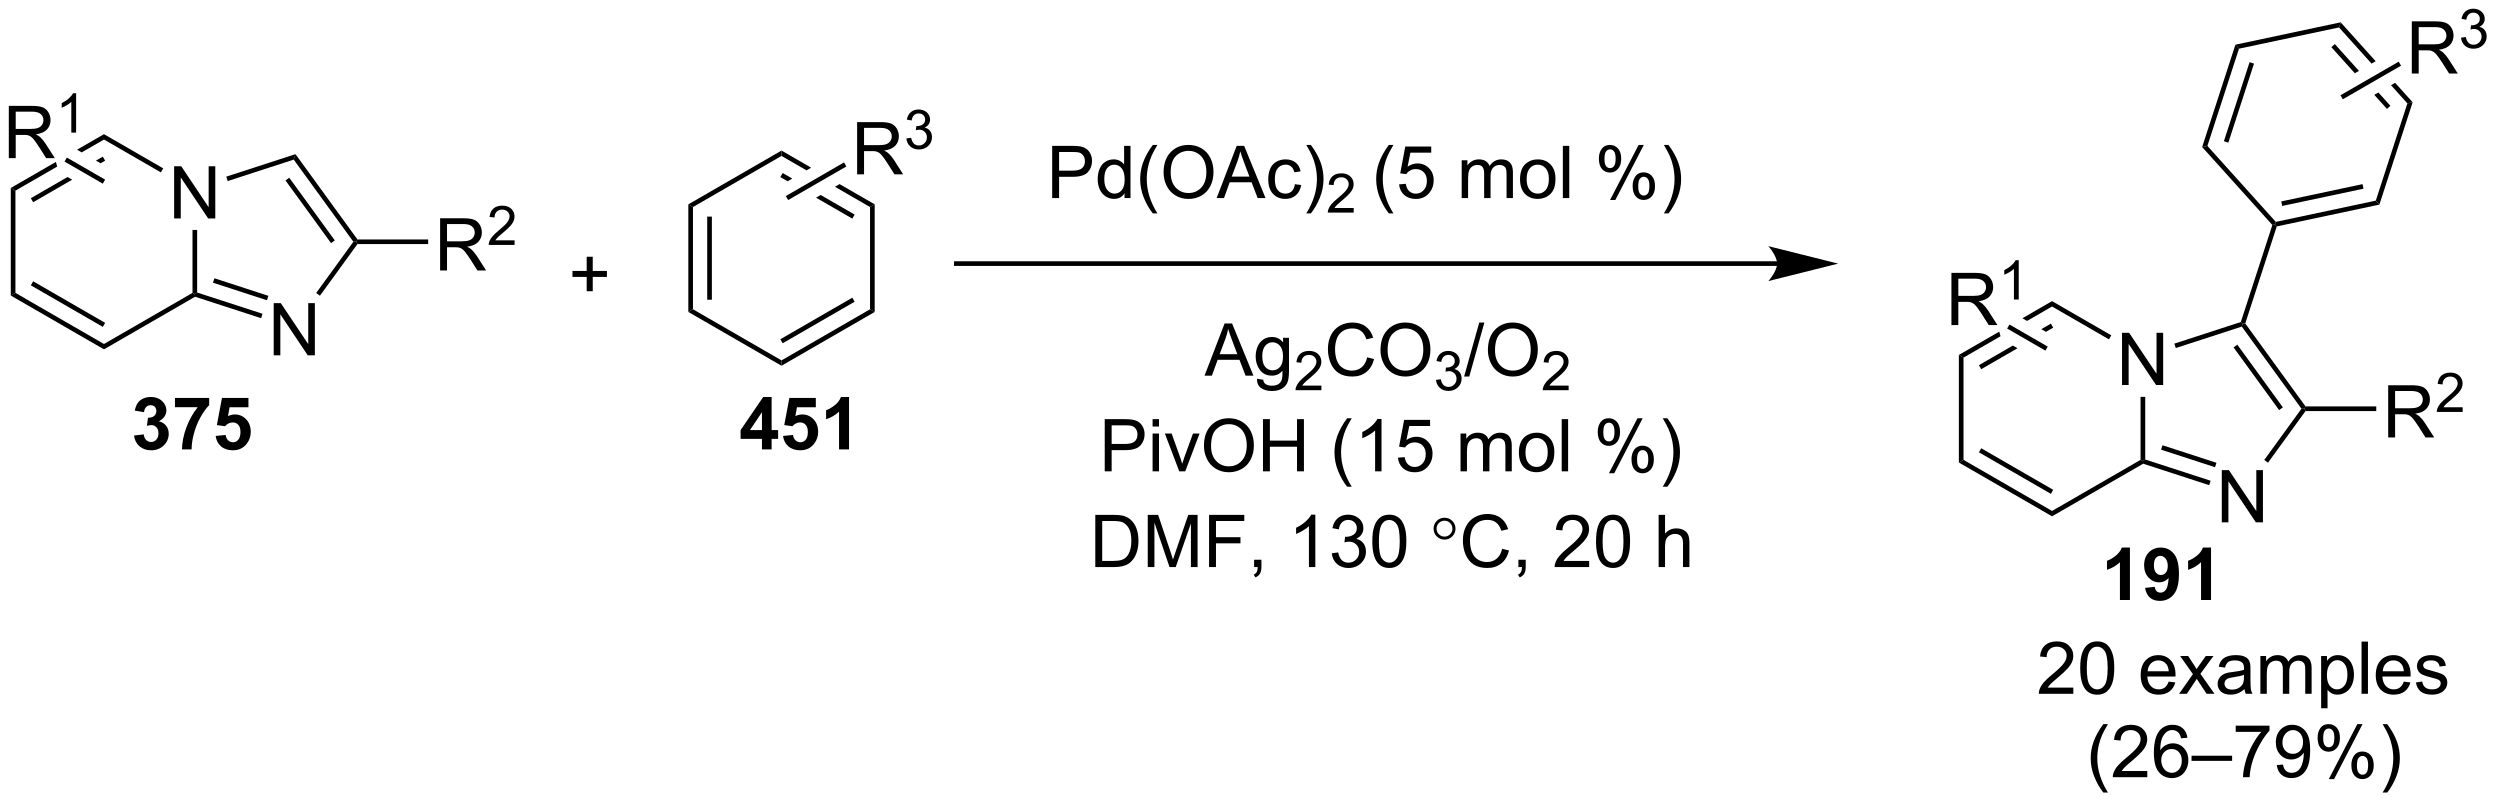 <?xml version="1.0" encoding="UTF-8"?>
<!DOCTYPE svg PUBLIC '-//W3C//DTD SVG 1.0//EN'
          'http://www.w3.org/TR/2001/REC-SVG-20010904/DTD/svg10.dtd'>
<svg stroke-dasharray="none" shape-rendering="auto" xmlns="http://www.w3.org/2000/svg" font-family="'Dialog'" text-rendering="auto" width="376" fill-opacity="1" color-interpolation="auto" color-rendering="auto" preserveAspectRatio="xMidYMid meet" font-size="12px" viewBox="0 0 376 121" fill="black" xmlns:xlink="http://www.w3.org/1999/xlink" stroke="black" image-rendering="auto" stroke-miterlimit="10" stroke-linecap="square" stroke-linejoin="miter" font-style="normal" stroke-width="1" height="121" stroke-dashoffset="0" font-weight="normal" stroke-opacity="1"
><!--Generated by the Batik Graphics2D SVG Generator--><defs id="genericDefs"
  /><g
  ><defs id="defs1"
    ><clipPath clipPathUnits="userSpaceOnUse" id="clipPath1"
      ><path d="M3.095 2.797 L284.691 2.797 L284.691 93.246 L3.095 93.246 L3.095 2.797 Z"
      /></clipPath
      ><clipPath clipPathUnits="userSpaceOnUse" id="clipPath2"
      ><path d="M16.095 51.707 L16.095 139.641 L289.861 139.641 L289.861 51.707 Z"
      /></clipPath
    ></defs
    ><g transform="scale(1.333,1.333) translate(-3.095,-2.797) matrix(1.029,0,0,1.029,-13.461,-50.389)"
    ><path d="M35.182 75.641 L35.182 69.915 L35.961 69.915 L38.968 74.41 L38.968 69.915 L39.695 69.915 L39.695 75.641 L38.916 75.641 L35.909 71.141 L35.909 75.641 L35.182 75.641 Z" stroke="none" clip-path="url(#clipPath2)"
    /></g
    ><g transform="matrix(1.371,0,0,1.371,-22.074,-70.914)"
    ><path d="M17.284 72.344 L17.794 72.639 L17.794 83.853 L17.284 84.147 Z" stroke="none" clip-path="url(#clipPath2)"
    /></g
    ><g transform="matrix(1.371,0,0,1.371,-22.074,-70.914)"
    ><path d="M17.284 84.147 L17.794 83.853 L27.506 89.46 L27.506 90.049 ZM19.483 83.025 L27.378 87.583 L27.634 87.141 L19.738 82.583 Z" stroke="none" clip-path="url(#clipPath2)"
    /></g
    ><g transform="matrix(1.371,0,0,1.371,-22.074,-70.914)"
    ><path d="M27.506 90.049 L27.506 89.46 L37.218 83.853 L37.473 84 L37.502 84.278 Z" stroke="none" clip-path="url(#clipPath2)"
    /></g
    ><g transform="matrix(1.371,0,0,1.371,-22.074,-70.914)"
    ><path d="M37.728 83.815 L37.473 84 L37.218 83.853 L37.218 76.945 L37.728 76.945 Z" stroke="none" clip-path="url(#clipPath2)"
    /></g
    ><g transform="matrix(1.371,0,0,1.371,-22.074,-70.914)"
    ><path d="M34.006 70.195 L33.751 70.637 L27.506 67.032 L27.506 66.442 Z" stroke="none" clip-path="url(#clipPath2)"
    /></g
    ><g transform="matrix(1.371,0,0,1.371,-22.074,-70.914)"
    ><path d="M27.506 66.442 L24.553 68.147 L24.553 68.147 L25.063 68.442 L27.506 67.032 L27.506 66.442 ZM27.378 68.908 L26.625 69.343 L26.625 69.343 L27.135 69.638 L27.135 69.638 L27.634 69.35 L27.378 68.908 ZM22.235 69.486 L17.284 72.344 L17.794 72.639 L22.372 69.996 L22.372 69.996 L22.235 69.486 ZM23.507 71.144 L19.483 73.466 L19.738 73.908 L24.017 71.438 L24.017 71.438 L23.507 71.144 Z" stroke="none" clip-path="url(#clipPath2)"
    /></g
    ><g transform="matrix(1.371,0,0,1.371,-22.074,-70.914)"
    ><path d="M46.127 90.706 L46.127 84.98 L46.906 84.98 L49.914 89.475 L49.914 84.98 L50.641 84.98 L50.641 90.706 L49.862 90.706 L46.854 86.206 L46.854 90.706 L46.127 90.706 Z" stroke="none" clip-path="url(#clipPath2)"
    /></g
    ><g transform="matrix(1.371,0,0,1.371,-22.074,-70.914)"
    ><path d="M37.502 84.278 L37.473 84 L37.728 83.815 L44.902 86.146 L44.745 86.631 ZM39.465 82.738 L45.385 84.661 L45.542 84.176 L39.623 82.252 Z" stroke="none" clip-path="url(#clipPath2)"
    /></g
    ><g transform="matrix(1.371,0,0,1.371,-22.074,-70.914)"
    ><path d="M51.197 84.166 L50.784 83.866 L54.867 78.246 L55.183 78.246 L55.313 78.501 Z" stroke="none" clip-path="url(#clipPath2)"
    /></g
    ><g transform="matrix(1.371,0,0,1.371,-22.074,-70.914)"
    ><path d="M55.313 77.991 L55.183 78.246 L54.867 78.246 L48.321 69.235 L48.516 68.635 ZM52.828 78.096 L47.833 71.22 L47.42 71.52 L52.416 78.396 Z" stroke="none" clip-path="url(#clipPath2)"
    /></g
    ><g transform="matrix(1.371,0,0,1.371,-22.074,-70.914)"
    ><path d="M48.516 68.635 L48.321 69.235 L41.081 71.587 L40.923 71.102 Z" stroke="none" clip-path="url(#clipPath2)"
    /></g
    ><g transform="matrix(1.371,0,0,1.371,-22.074,-70.914)"
    ><path d="M64.382 81.396 L64.382 75.669 L66.921 75.669 Q67.686 75.669 68.085 75.823 Q68.483 75.976 68.72 76.367 Q68.96 76.758 68.96 77.232 Q68.96 77.841 68.564 78.26 Q68.171 78.677 67.345 78.789 Q67.647 78.935 67.803 79.075 Q68.134 79.38 68.431 79.836 L69.428 81.396 L68.475 81.396 L67.718 80.203 Q67.384 79.687 67.168 79.414 Q66.954 79.141 66.785 79.031 Q66.616 78.922 66.439 78.88 Q66.311 78.851 66.017 78.851 L65.139 78.851 L65.139 81.396 L64.382 81.396 ZM65.139 78.195 L66.767 78.195 Q67.288 78.195 67.579 78.088 Q67.874 77.982 68.025 77.745 Q68.178 77.508 68.178 77.232 Q68.178 76.825 67.882 76.565 Q67.587 76.302 66.952 76.302 L65.139 76.302 L65.139 78.195 Z" stroke="none" clip-path="url(#clipPath2)"
    /></g
    ><g transform="matrix(1.371,0,0,1.371,-22.074,-70.914)"
    ><path d="M72.55 78.088 L72.55 78.596 L69.71 78.596 Q69.705 78.404 69.773 78.228 Q69.88 77.939 70.119 77.658 Q70.359 77.377 70.81 77.008 Q71.509 76.434 71.755 76.098 Q72.001 75.762 72.001 75.463 Q72.001 75.15 71.777 74.936 Q71.554 74.719 71.193 74.719 Q70.812 74.719 70.584 74.947 Q70.355 75.176 70.353 75.58 L69.81 75.525 Q69.867 74.918 70.23 74.602 Q70.593 74.283 71.205 74.283 Q71.824 74.283 72.183 74.627 Q72.544 74.969 72.544 75.475 Q72.544 75.732 72.439 75.982 Q72.334 76.231 72.087 76.506 Q71.843 76.781 71.275 77.262 Q70.8 77.66 70.665 77.803 Q70.531 77.945 70.443 78.088 L72.55 78.088 Z" stroke="none" clip-path="url(#clipPath2)"
    /></g
    ><g transform="matrix(1.371,0,0,1.371,-22.074,-70.914)"
    ><path d="M55.313 78.501 L55.183 78.246 L55.313 77.991 L63.072 77.991 L63.072 78.501 Z" stroke="none" clip-path="url(#clipPath2)"
    /></g
    ><g transform="matrix(1.371,0,0,1.371,-22.074,-70.914)"
    ><path d="M17.067 69.068 L17.067 63.341 L19.606 63.341 Q20.372 63.341 20.77 63.495 Q21.169 63.649 21.406 64.039 Q21.645 64.43 21.645 64.904 Q21.645 65.513 21.25 65.933 Q20.856 66.349 20.031 66.461 Q20.333 66.607 20.489 66.748 Q20.82 67.052 21.117 67.508 L22.114 69.068 L21.161 69.068 L20.403 67.875 Q20.07 67.36 19.854 67.086 Q19.64 66.813 19.471 66.703 Q19.302 66.594 19.125 66.552 Q18.997 66.524 18.703 66.524 L17.825 66.524 L17.825 69.068 L17.067 69.068 ZM17.825 65.867 L19.453 65.867 Q19.974 65.867 20.265 65.761 Q20.559 65.654 20.71 65.417 Q20.864 65.18 20.864 64.904 Q20.864 64.498 20.567 64.237 Q20.273 63.974 19.637 63.974 L17.825 63.974 L17.825 65.867 Z" stroke="none" clip-path="url(#clipPath2)"
    /></g
    ><g transform="matrix(1.371,0,0,1.371,-22.074,-70.914)"
    ><path d="M24.451 66.268 L23.923 66.268 L23.923 62.907 Q23.732 63.088 23.423 63.27 Q23.115 63.452 22.869 63.543 L22.869 63.033 Q23.31 62.825 23.64 62.53 Q23.972 62.233 24.111 61.955 L24.451 61.955 L24.451 66.268 Z" stroke="none" clip-path="url(#clipPath2)"
    /></g
    ><g transform="matrix(1.371,0,0,1.371,-22.074,-70.914)"
    ><path d="M27.634 71.431 L27.378 71.873 L23.179 69.449 L23.434 69.007 Z" stroke="none" clip-path="url(#clipPath2)"
    /></g
    ><g transform="matrix(1.371,0,0,1.371,-22.074,-70.914)"
    ><path d="M91.611 74.142 L92.121 74.437 L92.121 85.651 L91.611 85.946 ZM93.682 75.486 L93.682 84.602 L94.193 84.602 L94.193 75.486 Z" stroke="none" clip-path="url(#clipPath2)"
    /></g
    ><g transform="matrix(1.371,0,0,1.371,-22.074,-70.914)"
    ><path d="M91.611 85.946 L92.121 85.651 L101.833 91.258 L101.833 91.847 Z" stroke="none" clip-path="url(#clipPath2)"
    /></g
    ><g transform="matrix(1.371,0,0,1.371,-22.074,-70.914)"
    ><path d="M101.833 91.847 L101.833 91.258 L111.544 85.651 L112.055 85.946 ZM101.96 89.382 L109.856 84.823 L109.6 84.381 L101.705 88.94 Z" stroke="none" clip-path="url(#clipPath2)"
    /></g
    ><g transform="matrix(1.371,0,0,1.371,-22.074,-70.914)"
    ><path d="M112.055 85.946 L111.544 85.651 L111.544 74.437 L112.055 74.142 Z" stroke="none" clip-path="url(#clipPath2)"
    /></g
    ><g transform="matrix(1.371,0,0,1.371,-22.074,-70.914)"
    ><path d="M101.833 68.241 L101.833 68.83 L104.575 70.413 L104.575 70.413 L105.085 70.118 L101.833 68.241 ZM101.96 70.706 L101.705 71.148 L102.503 71.609 L102.503 71.609 L103.014 71.314 L101.96 70.706 ZM108.203 71.919 L107.693 72.213 L107.693 72.213 L111.544 74.437 L112.055 74.142 L108.203 71.919 ZM106.132 73.115 L105.621 73.409 L105.621 73.409 L109.6 75.707 L109.856 75.265 L106.132 73.115 Z" stroke="none" clip-path="url(#clipPath2)"
    /></g
    ><g transform="matrix(1.371,0,0,1.371,-22.074,-70.914)"
    ><path d="M101.833 68.241 L101.833 68.83 L92.121 74.437 L91.611 74.142 Z" stroke="none" clip-path="url(#clipPath2)"
    /></g
    ><g transform="matrix(1.371,0,0,1.371,-22.074,-70.914)"
    ><path d="M110.129 70.846 L110.129 65.12 L112.668 65.12 Q113.434 65.12 113.832 65.273 Q114.231 65.427 114.468 65.817 Q114.707 66.208 114.707 66.682 Q114.707 67.291 114.311 67.711 Q113.918 68.127 113.093 68.239 Q113.395 68.385 113.551 68.526 Q113.882 68.831 114.179 69.286 L115.176 70.846 L114.223 70.846 L113.465 69.653 Q113.132 69.138 112.916 68.864 Q112.702 68.591 112.533 68.481 Q112.364 68.372 112.186 68.331 Q112.059 68.302 111.764 68.302 L110.887 68.302 L110.887 70.846 L110.129 70.846 ZM110.887 67.646 L112.514 67.646 Q113.035 67.646 113.327 67.539 Q113.621 67.432 113.772 67.195 Q113.926 66.958 113.926 66.682 Q113.926 66.276 113.629 66.015 Q113.335 65.752 112.699 65.752 L110.887 65.752 L110.887 67.646 Z" stroke="none" clip-path="url(#clipPath2)"
    /></g
    ><g transform="matrix(1.371,0,0,1.371,-22.074,-70.914)"
    ><path d="M115.528 66.911 L116.056 66.841 Q116.147 67.29 116.364 67.487 Q116.583 67.685 116.897 67.685 Q117.269 67.685 117.524 67.427 Q117.782 67.169 117.782 66.788 Q117.782 66.425 117.544 66.191 Q117.308 65.954 116.94 65.954 Q116.792 65.954 116.569 66.013 L116.628 65.55 Q116.681 65.556 116.712 65.556 Q117.05 65.556 117.319 65.38 Q117.589 65.204 117.589 64.837 Q117.589 64.548 117.391 64.359 Q117.196 64.167 116.886 64.167 Q116.577 64.167 116.372 64.361 Q116.167 64.554 116.108 64.941 L115.581 64.847 Q115.679 64.316 116.02 64.025 Q116.364 63.734 116.874 63.734 Q117.225 63.734 117.52 63.884 Q117.817 64.034 117.974 64.296 Q118.13 64.556 118.13 64.849 Q118.13 65.128 117.979 65.357 Q117.831 65.585 117.538 65.72 Q117.919 65.808 118.13 66.085 Q118.341 66.361 118.341 66.777 Q118.341 67.339 117.931 67.732 Q117.52 68.122 116.894 68.122 Q116.329 68.122 115.954 67.786 Q115.581 67.448 115.528 66.911 Z" stroke="none" clip-path="url(#clipPath2)"
    /></g
    ><g transform="matrix(1.371,0,0,1.371,-22.074,-70.914)"
    ><path d="M102.56 73.671 L102.305 73.23 L108.692 69.541 L108.948 69.983 Z" stroke="none" clip-path="url(#clipPath2)"
    /></g
    ><g transform="matrix(1.371,0,0,1.371,-22.074,-70.914)"
    ><path d="M80.461 83.672 L80.461 82.102 L78.901 82.102 L78.901 81.446 L80.461 81.446 L80.461 79.889 L81.125 79.889 L81.125 81.446 L82.682 81.446 L82.682 82.102 L81.125 82.102 L81.125 83.672 L80.461 83.672 Z" stroke="none" clip-path="url(#clipPath2)"
    /></g
    ><g transform="matrix(1.371,0,0,1.371,-22.074,-70.914)"
    ><path d="M211.05 80.388 L121.014 80.388 L120.759 80.388 L120.759 80.898 L121.014 80.898 L211.05 80.898 L211.305 80.898 L211.305 80.388 L211.05 80.388 ZM217.749 80.643 L210.096 78.73 C210.096 78.73 211.05 79.806 211.05 80.643 C211.05 81.481 210.096 82.557 210.096 82.557 Z" stroke="none" clip-path="url(#clipPath2)"
    /></g
    ><g transform="matrix(1.371,0,0,1.371,-22.074,-70.914)"
    ><path d="M131.526 73.45 L131.526 67.724 L133.687 67.724 Q134.258 67.724 134.557 67.778 Q134.979 67.849 135.263 68.047 Q135.549 68.242 135.724 68.599 Q135.898 68.953 135.898 69.38 Q135.898 70.109 135.432 70.617 Q134.969 71.122 133.752 71.122 L132.284 71.122 L132.284 73.45 L131.526 73.45 ZM132.284 70.445 L133.765 70.445 Q134.5 70.445 134.807 70.172 Q135.117 69.898 135.117 69.403 Q135.117 69.044 134.935 68.789 Q134.752 68.531 134.456 68.45 Q134.265 68.398 133.75 68.398 L132.284 68.398 L132.284 70.445 ZM139.463 73.45 L139.463 72.927 Q139.07 73.544 138.304 73.544 Q137.807 73.544 137.39 73.271 Q136.976 72.997 136.747 72.508 Q136.518 72.016 136.518 71.38 Q136.518 70.758 136.724 70.252 Q136.932 69.747 137.346 69.479 Q137.76 69.208 138.273 69.208 Q138.648 69.208 138.94 69.367 Q139.234 69.523 139.416 69.778 L139.416 67.724 L140.117 67.724 L140.117 73.45 L139.463 73.45 ZM137.242 71.38 Q137.242 72.177 137.578 72.573 Q137.914 72.966 138.369 72.966 Q138.831 72.966 139.153 72.588 Q139.476 72.211 139.476 71.437 Q139.476 70.586 139.148 70.187 Q138.82 69.789 138.338 69.789 Q137.869 69.789 137.554 70.172 Q137.242 70.555 137.242 71.38 ZM142.566 75.135 Q141.983 74.401 141.579 73.416 Q141.178 72.43 141.178 71.375 Q141.178 70.445 141.48 69.594 Q141.832 68.607 142.566 67.625 L143.069 67.625 Q142.597 68.437 142.444 68.786 Q142.207 69.325 142.069 69.911 Q141.902 70.641 141.902 71.38 Q141.902 73.258 143.069 75.135 L142.566 75.135 ZM143.746 70.661 Q143.746 69.234 144.512 68.43 Q145.277 67.622 146.488 67.622 Q147.28 67.622 147.915 68.002 Q148.553 68.38 148.887 69.057 Q149.222 69.734 149.222 70.594 Q149.222 71.466 148.871 72.153 Q148.519 72.841 147.873 73.195 Q147.23 73.549 146.483 73.549 Q145.675 73.549 145.037 73.159 Q144.402 72.766 144.074 72.091 Q143.746 71.414 143.746 70.661 ZM144.527 70.672 Q144.527 71.708 145.082 72.305 Q145.639 72.898 146.48 72.898 Q147.334 72.898 147.887 72.297 Q148.441 71.695 148.441 70.591 Q148.441 69.891 148.204 69.37 Q147.967 68.849 147.512 68.562 Q147.058 68.273 146.491 68.273 Q145.686 68.273 145.105 68.828 Q144.527 69.38 144.527 70.672 ZM149.567 73.45 L151.768 67.724 L152.586 67.724 L154.929 73.45 L154.065 73.45 L153.398 71.716 L151.002 71.716 L150.375 73.45 L149.567 73.45 ZM151.221 71.099 L153.164 71.099 L152.565 69.513 Q152.291 68.789 152.159 68.325 Q152.049 68.875 151.851 69.419 L151.221 71.099 ZM158.151 71.93 L158.844 72.021 Q158.729 72.734 158.263 73.141 Q157.797 73.544 157.117 73.544 Q156.265 73.544 155.747 72.987 Q155.229 72.43 155.229 71.391 Q155.229 70.719 155.45 70.216 Q155.674 69.711 156.13 69.461 Q156.586 69.208 157.119 69.208 Q157.797 69.208 158.226 69.549 Q158.656 69.891 158.776 70.521 L158.094 70.625 Q157.994 70.208 157.747 69.997 Q157.5 69.786 157.148 69.786 Q156.617 69.786 156.284 70.166 Q155.953 70.547 155.953 71.372 Q155.953 72.208 156.273 72.588 Q156.594 72.966 157.109 72.966 Q157.523 72.966 157.799 72.713 Q158.078 72.458 158.151 71.93 ZM159.906 75.135 L159.401 75.135 Q160.57 73.258 160.57 71.38 Q160.57 70.646 160.401 69.922 Q160.268 69.336 160.031 68.797 Q159.877 68.445 159.401 67.625 L159.906 67.625 Q160.64 68.607 160.992 69.594 Q161.291 70.445 161.291 71.375 Q161.291 72.43 160.888 73.416 Q160.484 74.401 159.906 75.135 Z" stroke="none" clip-path="url(#clipPath2)"
    /></g
    ><g transform="matrix(1.371,0,0,1.371,-22.074,-70.914)"
    ><path d="M164.602 74.543 L164.602 75.05 L161.762 75.05 Q161.756 74.859 161.825 74.683 Q161.932 74.394 162.17 74.113 Q162.411 73.832 162.862 73.463 Q163.561 72.888 163.807 72.552 Q164.053 72.216 164.053 71.918 Q164.053 71.605 163.828 71.39 Q163.606 71.173 163.244 71.173 Q162.864 71.173 162.635 71.402 Q162.407 71.63 162.405 72.035 L161.862 71.98 Q161.918 71.373 162.282 71.056 Q162.645 70.738 163.256 70.738 Q163.875 70.738 164.235 71.082 Q164.596 71.423 164.596 71.929 Q164.596 72.187 164.491 72.437 Q164.385 72.685 164.139 72.961 Q163.895 73.236 163.327 73.716 Q162.852 74.115 162.717 74.257 Q162.582 74.4 162.494 74.543 L164.602 74.543 Z" stroke="none" clip-path="url(#clipPath2)"
    /></g
    ><g transform="matrix(1.371,0,0,1.371,-22.074,-70.914)"
    ><path d="M168.457 75.135 Q167.873 74.401 167.47 73.416 Q167.069 72.43 167.069 71.375 Q167.069 70.445 167.371 69.594 Q167.722 68.607 168.457 67.625 L168.959 67.625 Q168.488 68.437 168.334 68.786 Q168.097 69.325 167.959 69.911 Q167.793 70.641 167.793 71.38 Q167.793 73.258 168.959 75.135 L168.457 75.135 ZM169.582 71.95 L170.319 71.888 Q170.402 72.427 170.699 72.698 Q170.998 72.969 171.42 72.969 Q171.928 72.969 172.28 72.586 Q172.631 72.203 172.631 71.57 Q172.631 70.969 172.293 70.622 Q171.957 70.273 171.41 70.273 Q171.069 70.273 170.795 70.43 Q170.522 70.583 170.366 70.828 L169.707 70.742 L170.261 67.802 L173.108 67.802 L173.108 68.474 L170.824 68.474 L170.514 70.013 Q171.03 69.653 171.597 69.653 Q172.347 69.653 172.863 70.174 Q173.379 70.693 173.379 71.508 Q173.379 72.286 172.925 72.851 Q172.373 73.549 171.42 73.549 Q170.639 73.549 170.144 73.112 Q169.652 72.672 169.582 71.95 ZM176.449 73.45 L176.449 69.302 L177.077 69.302 L177.077 69.883 Q177.272 69.578 177.595 69.393 Q177.92 69.208 178.334 69.208 Q178.795 69.208 179.089 69.401 Q179.386 69.591 179.506 69.935 Q179.998 69.208 180.787 69.208 Q181.405 69.208 181.735 69.549 Q182.069 69.891 182.069 70.601 L182.069 73.45 L181.371 73.45 L181.371 70.836 Q181.371 70.414 181.3 70.229 Q181.233 70.044 181.053 69.932 Q180.873 69.818 180.631 69.818 Q180.194 69.818 179.905 70.109 Q179.616 70.398 179.616 71.039 L179.616 73.45 L178.912 73.45 L178.912 70.755 Q178.912 70.286 178.741 70.052 Q178.569 69.818 178.178 69.818 Q177.881 69.818 177.629 69.974 Q177.379 70.13 177.264 70.432 Q177.152 70.732 177.152 71.297 L177.152 73.45 L176.449 73.45 ZM182.85 71.375 Q182.85 70.224 183.491 69.669 Q184.027 69.208 184.795 69.208 Q185.652 69.208 186.194 69.768 Q186.738 70.328 186.738 71.318 Q186.738 72.117 186.496 72.578 Q186.256 73.036 185.798 73.291 Q185.339 73.544 184.795 73.544 Q183.925 73.544 183.386 72.987 Q182.85 72.427 182.85 71.375 ZM183.574 71.375 Q183.574 72.172 183.92 72.57 Q184.269 72.966 184.795 72.966 Q185.319 72.966 185.665 72.568 Q186.014 72.169 186.014 71.351 Q186.014 70.583 185.665 70.187 Q185.316 69.789 184.795 69.789 Q184.269 69.789 183.92 70.185 Q183.574 70.578 183.574 71.375 ZM187.547 73.45 L187.547 67.724 L188.25 67.724 L188.25 73.45 L187.547 73.45 ZM191.5 69.099 Q191.5 68.484 191.807 68.055 Q192.117 67.625 192.703 67.625 Q193.242 67.625 193.593 68.01 Q193.948 68.396 193.948 69.141 Q193.948 69.867 193.591 70.26 Q193.234 70.653 192.711 70.653 Q192.19 70.653 191.843 70.268 Q191.5 69.88 191.5 69.099 ZM192.721 68.109 Q192.461 68.109 192.286 68.336 Q192.112 68.562 192.112 69.169 Q192.112 69.719 192.286 69.945 Q192.463 70.169 192.721 70.169 Q192.987 70.169 193.161 69.943 Q193.336 69.716 193.336 69.115 Q193.336 68.56 193.159 68.336 Q192.984 68.109 192.721 68.109 ZM192.726 73.661 L195.859 67.625 L196.429 67.625 L193.307 73.661 L192.726 73.661 ZM195.203 72.107 Q195.203 71.49 195.51 71.062 Q195.82 70.633 196.409 70.633 Q196.948 70.633 197.302 71.018 Q197.656 71.403 197.656 72.148 Q197.656 72.875 197.297 73.268 Q196.94 73.661 196.414 73.661 Q195.893 73.661 195.547 73.273 Q195.203 72.883 195.203 72.107 ZM196.429 71.117 Q196.164 71.117 195.989 71.344 Q195.815 71.57 195.815 72.177 Q195.815 72.724 195.989 72.95 Q196.166 73.177 196.424 73.177 Q196.695 73.177 196.867 72.95 Q197.041 72.724 197.041 72.122 Q197.041 71.568 196.864 71.344 Q196.69 71.117 196.429 71.117 ZM199.136 75.135 L198.631 75.135 Q199.8 73.258 199.8 71.38 Q199.8 70.646 199.631 69.922 Q199.498 69.336 199.261 68.797 Q199.108 68.445 198.631 67.625 L199.136 67.625 Q199.871 68.607 200.222 69.594 Q200.522 70.445 200.522 71.375 Q200.522 72.43 200.118 73.416 Q199.714 74.401 199.136 75.135 Z" stroke="none" clip-path="url(#clipPath2)"
    /></g
    ><g transform="matrix(1.371,0,0,1.371,-22.074,-70.914)"
    ><path d="M148.242 92.933 L150.442 87.206 L151.26 87.206 L153.604 92.933 L152.739 92.933 L152.072 91.198 L149.677 91.198 L149.049 92.933 L148.242 92.933 ZM149.895 90.581 L151.838 90.581 L151.239 88.995 Q150.966 88.271 150.833 87.808 Q150.724 88.357 150.526 88.901 L149.895 90.581 ZM153.989 93.276 L154.674 93.378 Q154.716 93.696 154.911 93.839 Q155.174 94.034 155.627 94.034 Q156.114 94.034 156.38 93.839 Q156.645 93.644 156.739 93.292 Q156.794 93.079 156.791 92.388 Q156.33 92.933 155.643 92.933 Q154.786 92.933 154.317 92.316 Q153.849 91.698 153.849 90.834 Q153.849 90.24 154.062 89.74 Q154.278 89.237 154.687 88.964 Q155.096 88.691 155.645 88.691 Q156.38 88.691 156.856 89.284 L156.856 88.784 L157.505 88.784 L157.505 92.37 Q157.505 93.339 157.307 93.743 Q157.112 94.149 156.682 94.383 Q156.255 94.618 155.63 94.618 Q154.888 94.618 154.429 94.282 Q153.974 93.948 153.989 93.276 ZM154.572 90.784 Q154.572 91.599 154.895 91.974 Q155.221 92.349 155.708 92.349 Q156.192 92.349 156.52 91.977 Q156.849 91.605 156.849 90.808 Q156.849 90.045 156.51 89.659 Q156.174 89.271 155.697 89.271 Q155.229 89.271 154.901 89.654 Q154.572 90.034 154.572 90.784 Z" stroke="none" clip-path="url(#clipPath2)"
    /></g
    ><g transform="matrix(1.371,0,0,1.371,-22.074,-70.914)"
    ><path d="M161.061 94.025 L161.061 94.533 L158.221 94.533 Q158.216 94.341 158.284 94.165 Q158.392 93.876 158.63 93.595 Q158.87 93.314 159.321 92.945 Q160.02 92.371 160.267 92.035 Q160.513 91.699 160.513 91.4 Q160.513 91.087 160.288 90.873 Q160.065 90.656 159.704 90.656 Q159.323 90.656 159.095 90.884 Q158.866 91.113 158.864 91.517 L158.321 91.462 Q158.378 90.855 158.741 90.539 Q159.104 90.22 159.716 90.22 Q160.335 90.22 160.694 90.564 Q161.055 90.906 161.055 91.412 Q161.055 91.669 160.95 91.919 Q160.845 92.168 160.599 92.443 Q160.354 92.718 159.786 93.199 Q159.311 93.597 159.177 93.74 Q159.042 93.882 158.954 94.025 L161.061 94.025 Z" stroke="none" clip-path="url(#clipPath2)"
    /></g
    ><g transform="matrix(1.371,0,0,1.371,-22.074,-70.914)"
    ><path d="M166.08 90.925 L166.838 91.115 Q166.601 92.05 165.981 92.542 Q165.361 93.032 164.468 93.032 Q163.541 93.032 162.96 92.654 Q162.382 92.276 162.077 91.563 Q161.775 90.847 161.775 90.026 Q161.775 89.131 162.117 88.467 Q162.46 87.8 163.09 87.454 Q163.721 87.107 164.478 87.107 Q165.338 87.107 165.924 87.545 Q166.51 87.982 166.742 88.776 L165.994 88.951 Q165.796 88.326 165.416 88.042 Q165.038 87.756 164.463 87.756 Q163.804 87.756 163.359 88.073 Q162.916 88.388 162.736 88.922 Q162.557 89.456 162.557 90.021 Q162.557 90.753 162.77 91.297 Q162.984 91.842 163.432 92.112 Q163.882 92.381 164.405 92.381 Q165.041 92.381 165.481 92.013 Q165.924 91.646 166.08 90.925 ZM167.542 90.144 Q167.542 88.717 168.308 87.912 Q169.073 87.105 170.285 87.105 Q171.076 87.105 171.712 87.485 Q172.35 87.862 172.683 88.54 Q173.019 89.217 173.019 90.076 Q173.019 90.948 172.667 91.636 Q172.316 92.323 171.67 92.677 Q171.027 93.032 170.279 93.032 Q169.472 93.032 168.834 92.641 Q168.198 92.248 167.87 91.573 Q167.542 90.896 167.542 90.144 ZM168.323 90.154 Q168.323 91.191 168.878 91.787 Q169.435 92.381 170.277 92.381 Q171.131 92.381 171.683 91.779 Q172.238 91.177 172.238 90.073 Q172.238 89.373 172.001 88.852 Q171.764 88.331 171.308 88.045 Q170.855 87.756 170.287 87.756 Q169.482 87.756 168.902 88.31 Q168.323 88.862 168.323 90.154 Z" stroke="none" clip-path="url(#clipPath2)"
    /></g
    ><g transform="matrix(1.371,0,0,1.371,-22.074,-70.914)"
    ><path d="M173.629 93.398 L174.156 93.328 Q174.248 93.777 174.465 93.974 Q174.684 94.171 174.998 94.171 Q175.369 94.171 175.625 93.914 Q175.883 93.656 175.883 93.275 Q175.883 92.912 175.644 92.677 Q175.408 92.441 175.041 92.441 Q174.893 92.441 174.67 92.499 L174.728 92.037 Q174.781 92.043 174.812 92.043 Q175.15 92.043 175.42 91.867 Q175.689 91.691 175.689 91.324 Q175.689 91.035 175.492 90.845 Q175.297 90.654 174.986 90.654 Q174.678 90.654 174.473 90.847 Q174.268 91.04 174.209 91.427 L173.682 91.334 Q173.779 90.802 174.121 90.511 Q174.465 90.22 174.975 90.22 Q175.326 90.22 175.621 90.371 Q175.918 90.521 176.074 90.783 Q176.23 91.043 176.23 91.335 Q176.23 91.615 176.08 91.843 Q175.932 92.072 175.639 92.207 Q176.019 92.294 176.23 92.572 Q176.441 92.847 176.441 93.263 Q176.441 93.826 176.031 94.218 Q175.621 94.609 174.994 94.609 Q174.43 94.609 174.055 94.273 Q173.682 93.935 173.629 93.398 Z" stroke="none" clip-path="url(#clipPath2)"
    /></g
    ><g transform="matrix(1.371,0,0,1.371,-22.074,-70.914)"
    ><path d="M176.714 93.032 L178.375 87.107 L178.938 87.107 L177.281 93.032 L176.714 93.032 ZM179.325 90.144 Q179.325 88.717 180.09 87.912 Q180.856 87.105 182.067 87.105 Q182.858 87.105 183.494 87.485 Q184.132 87.862 184.465 88.54 Q184.801 89.217 184.801 90.076 Q184.801 90.948 184.45 91.636 Q184.098 92.323 183.452 92.677 Q182.809 93.032 182.061 93.032 Q181.254 93.032 180.616 92.641 Q179.981 92.248 179.653 91.573 Q179.325 90.896 179.325 90.144 ZM180.106 90.154 Q180.106 91.191 180.66 91.787 Q181.218 92.381 182.059 92.381 Q182.913 92.381 183.465 91.779 Q184.02 91.177 184.02 90.073 Q184.02 89.373 183.783 88.852 Q183.546 88.331 183.09 88.045 Q182.637 87.756 182.069 87.756 Q181.265 87.756 180.684 88.31 Q180.106 88.862 180.106 90.154 Z" stroke="none" clip-path="url(#clipPath2)"
    /></g
    ><g transform="matrix(1.371,0,0,1.371,-22.074,-70.914)"
    ><path d="M188.181 94.025 L188.181 94.533 L185.341 94.533 Q185.335 94.341 185.403 94.165 Q185.511 93.876 185.749 93.595 Q185.989 93.314 186.44 92.945 Q187.14 92.371 187.386 92.035 Q187.632 91.699 187.632 91.4 Q187.632 91.087 187.407 90.873 Q187.185 90.656 186.823 90.656 Q186.442 90.656 186.214 90.884 Q185.985 91.113 185.983 91.517 L185.44 91.462 Q185.497 90.855 185.86 90.539 Q186.224 90.22 186.835 90.22 Q187.454 90.22 187.813 90.564 Q188.175 90.906 188.175 91.412 Q188.175 91.669 188.069 91.919 Q187.964 92.168 187.718 92.443 Q187.474 92.718 186.905 93.199 Q186.431 93.597 186.296 93.74 Q186.161 93.882 186.073 94.025 L188.181 94.025 Z" stroke="none" clip-path="url(#clipPath2)"
    /></g
    ><g transform="matrix(1.371,0,0,1.371,-22.074,-70.914)"
    ><path d="M137.291 103.433 L137.291 97.706 L139.452 97.706 Q140.023 97.706 140.322 97.761 Q140.744 97.831 141.028 98.029 Q141.314 98.224 141.489 98.581 Q141.663 98.935 141.663 99.362 Q141.663 100.092 141.197 100.599 Q140.734 101.105 139.518 101.105 L138.049 101.105 L138.049 103.433 L137.291 103.433 ZM138.049 100.427 L139.53 100.427 Q140.265 100.427 140.572 100.154 Q140.882 99.881 140.882 99.386 Q140.882 99.026 140.7 98.771 Q140.518 98.513 140.221 98.433 Q140.03 98.381 139.515 98.381 L138.049 98.381 L138.049 100.427 ZM142.541 98.513 L142.541 97.706 L143.244 97.706 L143.244 98.513 L142.541 98.513 ZM142.541 103.433 L142.541 99.284 L143.244 99.284 L143.244 103.433 L142.541 103.433 ZM145.467 103.433 L143.888 99.284 L144.631 99.284 L145.521 101.769 Q145.667 102.17 145.787 102.605 Q145.881 102.276 146.05 101.816 L146.972 99.284 L147.693 99.284 L146.123 103.433 L145.467 103.433 ZM148.175 100.644 Q148.175 99.217 148.941 98.412 Q149.706 97.605 150.917 97.605 Q151.709 97.605 152.344 97.985 Q152.982 98.362 153.316 99.04 Q153.652 99.717 153.652 100.576 Q153.652 101.448 153.3 102.136 Q152.948 102.823 152.303 103.177 Q151.659 103.532 150.912 103.532 Q150.105 103.532 149.467 103.141 Q148.831 102.748 148.503 102.073 Q148.175 101.396 148.175 100.644 ZM148.956 100.654 Q148.956 101.691 149.511 102.287 Q150.068 102.881 150.909 102.881 Q151.763 102.881 152.316 102.279 Q152.87 101.677 152.87 100.573 Q152.87 99.873 152.633 99.352 Q152.396 98.831 151.941 98.545 Q151.488 98.256 150.92 98.256 Q150.115 98.256 149.534 98.81 Q148.956 99.362 148.956 100.654 ZM154.65 103.433 L154.65 97.706 L155.408 97.706 L155.408 100.058 L158.385 100.058 L158.385 97.706 L159.143 97.706 L159.143 103.433 L158.385 103.433 L158.385 100.732 L155.408 100.732 L155.408 103.433 L154.65 103.433 ZM163.882 105.118 Q163.299 104.383 162.895 103.399 Q162.494 102.412 162.494 101.357 Q162.494 100.427 162.796 99.576 Q163.148 98.589 163.882 97.607 L164.385 97.607 Q163.913 98.42 163.76 98.769 Q163.523 99.308 163.385 99.894 Q163.218 100.623 163.218 101.362 Q163.218 103.24 164.385 105.118 L163.882 105.118 ZM167.655 103.433 L166.952 103.433 L166.952 98.951 Q166.697 99.193 166.286 99.435 Q165.874 99.677 165.546 99.8 L165.546 99.12 Q166.135 98.842 166.575 98.448 Q167.018 98.052 167.202 97.683 L167.655 97.683 L167.655 103.433 ZM169.456 101.933 L170.193 101.87 Q170.277 102.409 170.573 102.68 Q170.873 102.951 171.295 102.951 Q171.803 102.951 172.154 102.568 Q172.506 102.185 172.506 101.552 Q172.506 100.951 172.167 100.605 Q171.831 100.256 171.284 100.256 Q170.943 100.256 170.67 100.412 Q170.396 100.566 170.24 100.81 L169.581 100.724 L170.136 97.784 L172.982 97.784 L172.982 98.456 L170.698 98.456 L170.388 99.995 Q170.904 99.636 171.472 99.636 Q172.222 99.636 172.738 100.157 Q173.253 100.675 173.253 101.49 Q173.253 102.269 172.8 102.834 Q172.248 103.532 171.295 103.532 Q170.513 103.532 170.019 103.094 Q169.527 102.654 169.456 101.933 ZM176.323 103.433 L176.323 99.284 L176.951 99.284 L176.951 99.865 Q177.146 99.56 177.469 99.375 Q177.795 99.191 178.209 99.191 Q178.67 99.191 178.964 99.383 Q179.261 99.573 179.381 99.917 Q179.873 99.191 180.662 99.191 Q181.279 99.191 181.61 99.532 Q181.943 99.873 181.943 100.584 L181.943 103.433 L181.245 103.433 L181.245 100.818 Q181.245 100.396 181.175 100.211 Q181.107 100.026 180.928 99.915 Q180.748 99.8 180.506 99.8 Q180.068 99.8 179.779 100.092 Q179.49 100.381 179.49 101.021 L179.49 103.433 L178.787 103.433 L178.787 100.737 Q178.787 100.269 178.615 100.034 Q178.443 99.8 178.053 99.8 Q177.756 99.8 177.503 99.956 Q177.253 100.112 177.138 100.415 Q177.027 100.714 177.027 101.279 L177.027 103.433 L176.323 103.433 ZM182.725 101.357 Q182.725 100.206 183.365 99.651 Q183.902 99.191 184.67 99.191 Q185.527 99.191 186.068 99.75 Q186.613 100.31 186.613 101.3 Q186.613 102.099 186.37 102.56 Q186.131 103.019 185.672 103.274 Q185.214 103.526 184.67 103.526 Q183.8 103.526 183.261 102.969 Q182.725 102.409 182.725 101.357 ZM183.448 101.357 Q183.448 102.154 183.795 102.552 Q184.144 102.948 184.67 102.948 Q185.193 102.948 185.54 102.55 Q185.888 102.151 185.888 101.334 Q185.888 100.566 185.54 100.17 Q185.191 99.771 184.67 99.771 Q184.144 99.771 183.795 100.167 Q183.448 100.56 183.448 101.357 ZM187.421 103.433 L187.421 97.706 L188.124 97.706 L188.124 103.433 L187.421 103.433 ZM191.374 99.081 Q191.374 98.467 191.681 98.037 Q191.991 97.607 192.577 97.607 Q193.116 97.607 193.468 97.993 Q193.822 98.378 193.822 99.123 Q193.822 99.849 193.465 100.243 Q193.109 100.636 192.585 100.636 Q192.064 100.636 191.718 100.25 Q191.374 99.862 191.374 99.081 ZM192.596 98.092 Q192.335 98.092 192.161 98.318 Q191.986 98.545 191.986 99.151 Q191.986 99.701 192.161 99.927 Q192.338 100.151 192.596 100.151 Q192.861 100.151 193.036 99.925 Q193.21 99.698 193.21 99.097 Q193.21 98.542 193.033 98.318 Q192.859 98.092 192.596 98.092 ZM192.601 103.644 L195.734 97.607 L196.304 97.607 L193.181 103.644 L192.601 103.644 ZM195.077 102.089 Q195.077 101.472 195.385 101.045 Q195.695 100.615 196.283 100.615 Q196.822 100.615 197.176 101 Q197.53 101.386 197.53 102.131 Q197.53 102.857 197.171 103.25 Q196.814 103.644 196.288 103.644 Q195.768 103.644 195.421 103.256 Q195.077 102.865 195.077 102.089 ZM196.304 101.099 Q196.038 101.099 195.864 101.326 Q195.689 101.552 195.689 102.159 Q195.689 102.706 195.864 102.933 Q196.041 103.159 196.299 103.159 Q196.57 103.159 196.741 102.933 Q196.916 102.706 196.916 102.105 Q196.916 101.55 196.739 101.326 Q196.564 101.099 196.304 101.099 ZM199.011 105.118 L198.506 105.118 Q199.675 103.24 199.675 101.362 Q199.675 100.628 199.506 99.904 Q199.373 99.318 199.136 98.779 Q198.982 98.427 198.506 97.607 L199.011 97.607 Q199.745 98.589 200.097 99.576 Q200.396 100.427 200.396 101.357 Q200.396 102.412 199.993 103.399 Q199.589 104.383 199.011 105.118 Z" stroke="none" clip-path="url(#clipPath2)"
    /></g
    ><g transform="matrix(1.371,0,0,1.371,-22.074,-70.914)"
    ><path d="M136.256 113.933 L136.256 108.206 L138.23 108.206 Q138.896 108.206 139.248 108.287 Q139.74 108.401 140.089 108.698 Q140.542 109.081 140.766 109.677 Q140.99 110.271 140.99 111.037 Q140.99 111.691 140.837 112.196 Q140.685 112.698 140.446 113.029 Q140.209 113.357 139.925 113.547 Q139.644 113.737 139.243 113.836 Q138.842 113.933 138.323 113.933 L136.256 113.933 ZM137.014 113.256 L138.238 113.256 Q138.803 113.256 139.126 113.151 Q139.448 113.045 139.639 112.855 Q139.909 112.584 140.058 112.131 Q140.209 111.675 140.209 111.026 Q140.209 110.128 139.915 109.646 Q139.62 109.162 139.198 108.998 Q138.894 108.881 138.217 108.881 L137.014 108.881 L137.014 113.256 ZM142.01 113.933 L142.01 108.206 L143.15 108.206 L144.507 112.261 Q144.695 112.826 144.78 113.107 Q144.877 112.795 145.085 112.191 L146.455 108.206 L147.476 108.206 L147.476 113.933 L146.744 113.933 L146.744 109.138 L145.08 113.933 L144.398 113.933 L142.742 109.058 L142.742 113.933 L142.01 113.933 ZM148.736 113.933 L148.736 108.206 L152.601 108.206 L152.601 108.881 L149.494 108.881 L149.494 110.654 L152.182 110.654 L152.182 111.331 L149.494 111.331 L149.494 113.933 L148.736 113.933 ZM153.678 113.933 L153.678 113.131 L154.48 113.131 L154.48 113.933 Q154.48 114.375 154.323 114.646 Q154.167 114.917 153.826 115.066 L153.631 114.766 Q153.855 114.667 153.959 114.477 Q154.066 114.29 154.076 113.933 L153.678 113.933 ZM160.394 113.933 L159.691 113.933 L159.691 109.451 Q159.435 109.693 159.024 109.935 Q158.613 110.177 158.284 110.3 L158.284 109.62 Q158.873 109.342 159.313 108.948 Q159.756 108.552 159.941 108.183 L160.394 108.183 L160.394 113.933 ZM162.197 112.42 L162.9 112.326 Q163.023 112.925 163.312 113.188 Q163.603 113.451 164.023 113.451 Q164.518 113.451 164.859 113.107 Q165.202 112.763 165.202 112.256 Q165.202 111.771 164.885 111.459 Q164.57 111.144 164.08 111.144 Q163.882 111.144 163.585 111.222 L163.663 110.605 Q163.734 110.612 163.775 110.612 Q164.226 110.612 164.585 110.378 Q164.945 110.144 164.945 109.654 Q164.945 109.269 164.682 109.016 Q164.421 108.761 164.007 108.761 Q163.596 108.761 163.322 109.019 Q163.049 109.276 162.971 109.792 L162.268 109.667 Q162.398 108.959 162.853 108.571 Q163.312 108.183 163.992 108.183 Q164.46 108.183 164.853 108.383 Q165.249 108.584 165.458 108.933 Q165.666 109.279 165.666 109.67 Q165.666 110.042 165.465 110.347 Q165.268 110.651 164.877 110.831 Q165.385 110.948 165.666 111.318 Q165.947 111.685 165.947 112.24 Q165.947 112.99 165.4 113.513 Q164.853 114.034 164.018 114.034 Q163.265 114.034 162.765 113.586 Q162.268 113.136 162.197 112.42 ZM166.644 111.107 Q166.644 110.092 166.852 109.474 Q167.06 108.855 167.472 108.519 Q167.886 108.183 168.511 108.183 Q168.972 108.183 169.318 108.368 Q169.667 108.552 169.894 108.904 Q170.12 109.253 170.248 109.756 Q170.378 110.256 170.378 111.107 Q170.378 112.115 170.17 112.735 Q169.964 113.355 169.55 113.693 Q169.139 114.032 168.511 114.032 Q167.683 114.032 167.209 113.435 Q166.644 112.722 166.644 111.107 ZM167.365 111.107 Q167.365 112.519 167.696 112.985 Q168.027 113.451 168.511 113.451 Q168.995 113.451 169.323 112.982 Q169.654 112.513 169.654 111.107 Q169.654 109.693 169.323 109.23 Q168.995 108.763 168.503 108.763 Q168.019 108.763 167.73 109.175 Q167.365 109.698 167.365 111.107 Z" stroke="none" clip-path="url(#clipPath2)"
    /></g
    ><g transform="matrix(1.371,0,0,1.371,-22.074,-70.914)"
    ><path d="M174.566 108.519 Q175.068 108.519 175.417 108.87 Q175.769 109.222 175.769 109.722 Q175.769 110.217 175.417 110.568 Q175.066 110.92 174.566 110.92 Q174.068 110.92 173.717 110.568 Q173.365 110.217 173.365 109.722 Q173.365 109.222 173.714 108.87 Q174.066 108.519 174.566 108.519 ZM174.566 108.847 Q174.201 108.847 173.946 109.102 Q173.693 109.355 173.693 109.717 Q173.693 110.076 173.946 110.334 Q174.201 110.589 174.566 110.589 Q174.925 110.589 175.18 110.334 Q175.435 110.076 175.435 109.717 Q175.435 109.355 175.18 109.102 Q174.928 108.847 174.566 108.847 Z" stroke="none" clip-path="url(#clipPath2)"
    /></g
    ><g transform="matrix(1.371,0,0,1.371,-22.074,-70.914)"
    ><path d="M180.885 111.925 L181.642 112.115 Q181.405 113.05 180.786 113.542 Q180.166 114.032 179.273 114.032 Q178.346 114.032 177.765 113.654 Q177.187 113.276 176.882 112.563 Q176.58 111.847 176.58 111.026 Q176.58 110.131 176.921 109.467 Q177.265 108.8 177.895 108.454 Q178.525 108.107 179.283 108.107 Q180.142 108.107 180.728 108.545 Q181.314 108.982 181.546 109.776 L180.799 109.951 Q180.601 109.326 180.221 109.042 Q179.843 108.756 179.267 108.756 Q178.609 108.756 178.163 109.073 Q177.721 109.388 177.541 109.922 Q177.361 110.456 177.361 111.021 Q177.361 111.753 177.575 112.297 Q177.788 112.842 178.236 113.112 Q178.687 113.381 179.21 113.381 Q179.846 113.381 180.286 113.013 Q180.728 112.646 180.885 111.925 ZM182.67 113.933 L182.67 113.131 L183.472 113.131 L183.472 113.933 Q183.472 114.375 183.316 114.646 Q183.159 114.917 182.818 115.066 L182.623 114.766 Q182.847 114.667 182.951 114.477 Q183.058 114.29 183.068 113.933 L182.67 113.933 ZM190.433 113.256 L190.433 113.933 L186.646 113.933 Q186.638 113.677 186.73 113.443 Q186.873 113.058 187.191 112.683 Q187.511 112.308 188.113 111.816 Q189.045 111.05 189.373 110.602 Q189.701 110.154 189.701 109.756 Q189.701 109.339 189.402 109.052 Q189.105 108.763 188.623 108.763 Q188.115 108.763 187.81 109.068 Q187.506 109.373 187.503 109.912 L186.779 109.839 Q186.855 109.029 187.339 108.607 Q187.823 108.183 188.638 108.183 Q189.464 108.183 189.943 108.641 Q190.425 109.097 190.425 109.771 Q190.425 110.115 190.284 110.448 Q190.144 110.779 189.816 111.146 Q189.49 111.513 188.732 112.154 Q188.1 112.685 187.92 112.875 Q187.74 113.066 187.623 113.256 L190.433 113.256 ZM191.187 111.107 Q191.187 110.092 191.395 109.474 Q191.603 108.855 192.015 108.519 Q192.429 108.183 193.054 108.183 Q193.515 108.183 193.861 108.368 Q194.21 108.552 194.437 108.904 Q194.663 109.253 194.791 109.756 Q194.921 110.256 194.921 111.107 Q194.921 112.115 194.713 112.735 Q194.507 113.355 194.093 113.693 Q193.681 114.032 193.054 114.032 Q192.226 114.032 191.752 113.435 Q191.187 112.722 191.187 111.107 ZM191.908 111.107 Q191.908 112.519 192.239 112.985 Q192.57 113.451 193.054 113.451 Q193.538 113.451 193.866 112.982 Q194.197 112.513 194.197 111.107 Q194.197 109.693 193.866 109.23 Q193.538 108.763 193.046 108.763 Q192.562 108.763 192.273 109.175 Q191.908 109.698 191.908 111.107 ZM198.054 113.933 L198.054 108.206 L198.757 108.206 L198.757 110.261 Q199.249 109.691 199.999 109.691 Q200.46 109.691 200.799 109.873 Q201.14 110.052 201.286 110.373 Q201.431 110.693 201.431 111.302 L201.431 113.933 L200.728 113.933 L200.728 111.302 Q200.728 110.776 200.499 110.537 Q200.273 110.295 199.853 110.295 Q199.541 110.295 199.265 110.459 Q198.991 110.62 198.874 110.899 Q198.757 111.175 198.757 111.662 L198.757 113.933 L198.054 113.933 Z" stroke="none" clip-path="url(#clipPath2)"
    /></g
    ><g transform="matrix(1.371,0,0,1.371,-22.074,-70.914)"
    ><path d="M248.888 93.958 L248.888 88.231 L249.667 88.231 L252.674 92.726 L252.674 88.231 L253.401 88.231 L253.401 93.958 L252.622 93.958 L249.614 89.458 L249.614 93.958 L248.888 93.958 Z" stroke="none" clip-path="url(#clipPath2)"
    /></g
    ><g transform="matrix(1.371,0,0,1.371,-22.074,-70.914)"
    ><path d="M230.99 90.661 L231.5 90.955 L231.5 102.169 L230.99 102.464 Z" stroke="none" clip-path="url(#clipPath2)"
    /></g
    ><g transform="matrix(1.371,0,0,1.371,-22.074,-70.914)"
    ><path d="M230.99 102.464 L231.5 102.169 L241.212 107.776 L241.212 108.366 ZM233.189 101.342 L241.084 105.9 L241.339 105.458 L233.444 100.9 Z" stroke="none" clip-path="url(#clipPath2)"
    /></g
    ><g transform="matrix(1.371,0,0,1.371,-22.074,-70.914)"
    ><path d="M241.212 108.366 L241.212 107.776 L250.923 102.169 L251.179 102.317 L251.208 102.594 Z" stroke="none" clip-path="url(#clipPath2)"
    /></g
    ><g transform="matrix(1.371,0,0,1.371,-22.074,-70.914)"
    ><path d="M251.434 102.131 L251.179 102.317 L250.923 102.169 L250.923 95.262 L251.434 95.262 Z" stroke="none" clip-path="url(#clipPath2)"
    /></g
    ><g transform="matrix(1.371,0,0,1.371,-22.074,-70.914)"
    ><path d="M247.712 88.512 L247.457 88.954 L241.212 85.348 L241.212 84.759 Z" stroke="none" clip-path="url(#clipPath2)"
    /></g
    ><g transform="matrix(1.371,0,0,1.371,-22.074,-70.914)"
    ><path d="M241.212 84.759 L237.959 86.637 L237.959 86.637 L238.47 86.931 L238.47 86.931 L241.212 85.348 L241.212 84.759 ZM241.084 87.225 L240.031 87.833 L240.031 87.833 L240.541 88.127 L240.541 88.127 L241.339 87.667 L241.084 87.225 ZM235.422 88.102 L230.99 90.661 L231.5 90.955 L235.559 88.612 L235.422 88.102 ZM236.913 89.633 L233.189 91.783 L233.444 92.225 L237.423 89.928 L237.423 89.928 L236.913 89.633 Z" stroke="none" clip-path="url(#clipPath2)"
    /></g
    ><g transform="matrix(1.371,0,0,1.371,-22.074,-70.914)"
    ><path d="M259.833 109.023 L259.833 103.296 L260.612 103.296 L263.62 107.791 L263.62 103.296 L264.346 103.296 L264.346 109.023 L263.568 109.023 L260.56 104.523 L260.56 109.023 L259.833 109.023 Z" stroke="none" clip-path="url(#clipPath2)"
    /></g
    ><g transform="matrix(1.371,0,0,1.371,-22.074,-70.914)"
    ><path d="M251.208 102.594 L251.179 102.317 L251.434 102.131 L258.608 104.463 L258.451 104.948 ZM253.171 101.054 L259.091 102.978 L259.248 102.492 L253.329 100.569 Z" stroke="none" clip-path="url(#clipPath2)"
    /></g
    ><g transform="matrix(1.371,0,0,1.371,-22.074,-70.914)"
    ><path d="M264.903 102.482 L264.49 102.182 L268.573 96.562 L268.889 96.562 L269.019 96.817 Z" stroke="none" clip-path="url(#clipPath2)"
    /></g
    ><g transform="matrix(1.371,0,0,1.371,-22.074,-70.914)"
    ><path d="M269.019 96.307 L268.889 96.562 L268.573 96.562 L262.027 87.552 L262.124 87.252 L262.407 87.207 ZM266.534 96.412 L261.539 89.537 L261.126 89.837 L266.122 96.712 Z" stroke="none" clip-path="url(#clipPath2)"
    /></g
    ><g transform="matrix(1.371,0,0,1.371,-22.074,-70.914)"
    ><path d="M261.921 87.049 L262.124 87.252 L262.027 87.552 L254.786 89.904 L254.629 89.419 Z" stroke="none" clip-path="url(#clipPath2)"
    /></g
    ><g transform="matrix(1.371,0,0,1.371,-22.074,-70.914)"
    ><path d="M262.407 87.207 L262.124 87.252 L261.921 87.049 L265.38 76.406 L265.668 76.344 L265.865 76.563 Z" stroke="none" clip-path="url(#clipPath2)"
    /></g
    ><g transform="matrix(1.371,0,0,1.371,-22.074,-70.914)"
    ><path d="M278.087 99.712 L278.087 93.986 L280.627 93.986 Q281.392 93.986 281.791 94.139 Q282.189 94.293 282.426 94.684 Q282.666 95.074 282.666 95.548 Q282.666 96.158 282.27 96.577 Q281.877 96.994 281.051 97.106 Q281.353 97.251 281.509 97.392 Q281.84 97.697 282.137 98.153 L283.134 99.712 L282.181 99.712 L281.423 98.52 Q281.09 98.004 280.874 97.731 Q280.66 97.457 280.491 97.348 Q280.322 97.238 280.145 97.197 Q280.017 97.168 279.723 97.168 L278.845 97.168 L278.845 99.712 L278.087 99.712 ZM278.845 96.512 L280.473 96.512 Q280.994 96.512 281.285 96.405 Q281.58 96.298 281.731 96.061 Q281.884 95.824 281.884 95.548 Q281.884 95.142 281.587 94.882 Q281.293 94.619 280.658 94.619 L278.845 94.619 L278.845 96.512 Z" stroke="none" clip-path="url(#clipPath2)"
    /></g
    ><g transform="matrix(1.371,0,0,1.371,-22.074,-70.914)"
    ><path d="M286.256 96.405 L286.256 96.912 L283.416 96.912 Q283.411 96.721 283.479 96.545 Q283.586 96.256 283.825 95.975 Q284.065 95.694 284.516 95.325 Q285.215 94.75 285.461 94.414 Q285.707 94.078 285.707 93.78 Q285.707 93.467 285.483 93.252 Q285.26 93.035 284.899 93.035 Q284.518 93.035 284.289 93.264 Q284.061 93.493 284.059 93.897 L283.516 93.842 Q283.573 93.235 283.936 92.918 Q284.299 92.6 284.911 92.6 Q285.53 92.6 285.889 92.944 Q286.25 93.285 286.25 93.791 Q286.25 94.049 286.145 94.299 Q286.039 94.547 285.793 94.823 Q285.549 95.098 284.981 95.578 Q284.506 95.977 284.371 96.119 Q284.237 96.262 284.149 96.405 L286.256 96.405 Z" stroke="none" clip-path="url(#clipPath2)"
    /></g
    ><g transform="matrix(1.371,0,0,1.371,-22.074,-70.914)"
    ><path d="M269.019 96.817 L268.889 96.562 L269.019 96.307 L276.778 96.307 L276.778 96.817 Z" stroke="none" clip-path="url(#clipPath2)"
    /></g
    ><g transform="matrix(1.371,0,0,1.371,-22.074,-70.914)"
    ><path d="M230.174 87.385 L230.174 81.658 L232.713 81.658 Q233.478 81.658 233.877 81.812 Q234.275 81.965 234.512 82.356 Q234.752 82.746 234.752 83.22 Q234.752 83.83 234.356 84.249 Q233.963 84.666 233.137 84.778 Q233.439 84.924 233.596 85.064 Q233.926 85.369 234.223 85.825 L235.221 87.385 L234.268 87.385 L233.51 86.192 Q233.176 85.676 232.96 85.403 Q232.747 85.129 232.577 85.02 Q232.408 84.91 232.231 84.869 Q232.103 84.84 231.809 84.84 L230.931 84.84 L230.931 87.385 L230.174 87.385 ZM230.931 84.184 L232.559 84.184 Q233.08 84.184 233.372 84.077 Q233.666 83.97 233.817 83.734 Q233.971 83.496 233.971 83.22 Q233.971 82.814 233.674 82.554 Q233.379 82.291 232.744 82.291 L230.931 82.291 L230.931 84.184 Z" stroke="none" clip-path="url(#clipPath2)"
    /></g
    ><g transform="matrix(1.371,0,0,1.371,-22.074,-70.914)"
    ><path d="M237.557 84.585 L237.03 84.585 L237.03 81.223 Q236.838 81.405 236.53 81.587 Q236.221 81.768 235.975 81.86 L235.975 81.35 Q236.417 81.141 236.747 80.846 Q237.079 80.549 237.217 80.272 L237.557 80.272 L237.557 84.585 Z" stroke="none" clip-path="url(#clipPath2)"
    /></g
    ><g transform="matrix(1.371,0,0,1.371,-22.074,-70.914)"
    ><path d="M240.74 89.748 L240.485 90.19 L236.286 87.766 L236.541 87.324 Z" stroke="none" clip-path="url(#clipPath2)"
    /></g
    ><g transform="matrix(1.371,0,0,1.371,-22.074,-70.914)"
    ><path d="M265.865 76.563 L265.668 76.344 L265.759 76.064 L276.728 73.733 L277.122 74.17 ZM266.46 74.319 L275.378 72.423 L275.272 71.924 L266.354 73.82 Z" stroke="none" clip-path="url(#clipPath2)"
    /></g
    ><g transform="matrix(1.371,0,0,1.371,-22.074,-70.914)"
    ><path d="M277.122 74.17 L276.728 73.733 L280.193 63.067 L280.77 62.945 Z" stroke="none" clip-path="url(#clipPath2)"
    /></g
    ><g transform="matrix(1.371,0,0,1.371,-22.074,-70.914)"
    ><path d="M272.872 54.173 L272.69 54.734 L276.262 58.701 L276.714 58.44 L272.872 54.173 ZM272.231 56.558 L271.852 56.899 L274.428 59.76 L274.88 59.499 L272.231 56.558 ZM278.847 60.809 L278.395 61.07 L280.193 63.067 L280.77 62.945 L278.847 60.809 ZM277.013 61.868 L276.561 62.129 L276.561 62.129 L277.952 63.674 L278.331 63.333 L277.013 61.868 Z" stroke="none" clip-path="url(#clipPath2)"
    /></g
    ><g transform="matrix(1.371,0,0,1.371,-22.074,-70.914)"
    ><path d="M272.872 54.173 L272.69 54.734 L261.721 57.065 L261.327 56.627 Z" stroke="none" clip-path="url(#clipPath2)"
    /></g
    ><g transform="matrix(1.371,0,0,1.371,-22.074,-70.914)"
    ><path d="M261.327 56.627 L261.721 57.065 L258.255 67.73 L257.679 67.853 ZM262.882 58.545 L260.064 67.216 L260.55 67.373 L263.367 58.703 Z" stroke="none" clip-path="url(#clipPath2)"
    /></g
    ><g transform="matrix(1.371,0,0,1.371,-22.074,-70.914)"
    ><path d="M257.679 67.853 L258.255 67.73 L265.759 76.064 L265.668 76.344 L265.38 76.406 Z" stroke="none" clip-path="url(#clipPath2)"
    /></g
    ><g transform="matrix(1.371,0,0,1.371,-22.074,-70.914)"
    ><path d="M280.678 59.792 L280.678 54.065 L283.217 54.065 Q283.982 54.065 284.381 54.219 Q284.779 54.372 285.016 54.763 Q285.256 55.154 285.256 55.627 Q285.256 56.237 284.86 56.656 Q284.467 57.073 283.641 57.185 Q283.943 57.331 284.099 57.471 Q284.43 57.776 284.727 58.232 L285.724 59.792 L284.771 59.792 L284.014 58.599 Q283.68 58.083 283.464 57.81 Q283.25 57.536 283.081 57.427 Q282.912 57.318 282.735 57.276 Q282.607 57.247 282.313 57.247 L281.435 57.247 L281.435 59.792 L280.678 59.792 ZM281.435 56.591 L283.063 56.591 Q283.584 56.591 283.875 56.484 Q284.17 56.377 284.321 56.141 Q284.474 55.904 284.474 55.627 Q284.474 55.221 284.178 54.961 Q283.883 54.698 283.248 54.698 L281.435 54.698 L281.435 56.591 Z" stroke="none" clip-path="url(#clipPath2)"
    /></g
    ><g transform="matrix(1.371,0,0,1.371,-22.074,-70.914)"
    ><path d="M286.077 55.857 L286.604 55.786 Q286.696 56.236 286.913 56.433 Q287.131 56.63 287.446 56.63 Q287.817 56.63 288.073 56.373 Q288.33 56.115 288.33 55.734 Q288.33 55.37 288.092 55.136 Q287.856 54.9 287.489 54.9 Q287.34 54.9 287.118 54.958 L287.176 54.495 Q287.229 54.501 287.26 54.501 Q287.598 54.501 287.868 54.326 Q288.137 54.15 288.137 53.783 Q288.137 53.494 287.94 53.304 Q287.745 53.113 287.434 53.113 Q287.125 53.113 286.92 53.306 Q286.715 53.499 286.657 53.886 L286.129 53.792 Q286.227 53.261 286.569 52.97 Q286.913 52.679 287.422 52.679 Q287.774 52.679 288.069 52.83 Q288.366 52.98 288.522 53.242 Q288.678 53.501 288.678 53.794 Q288.678 54.074 288.528 54.302 Q288.379 54.531 288.086 54.665 Q288.467 54.753 288.678 55.031 Q288.889 55.306 288.889 55.722 Q288.889 56.285 288.479 56.677 Q288.069 57.068 287.442 57.068 Q286.877 57.068 286.502 56.732 Q286.129 56.394 286.077 55.857 Z" stroke="none" clip-path="url(#clipPath2)"
    /></g
    ><g transform="matrix(1.371,0,0,1.371,-22.074,-70.914)"
    ><path d="M273.108 62.617 L272.853 62.175 L279.241 58.487 L279.496 58.929 Z" stroke="none" clip-path="url(#clipPath2)"
    /></g
    ><g transform="matrix(1.371,0,0,1.371,-22.074,-70.914)"
    ><path d="M30.805 99.502 L31.868 99.375 Q31.917 99.781 32.138 99.997 Q32.362 100.211 32.68 100.211 Q33.019 100.211 33.25 99.953 Q33.485 99.695 33.485 99.258 Q33.485 98.844 33.261 98.601 Q33.039 98.359 32.719 98.359 Q32.508 98.359 32.214 98.44 L32.336 97.547 Q32.782 97.557 33.016 97.354 Q33.25 97.148 33.25 96.807 Q33.25 96.518 33.078 96.346 Q32.907 96.174 32.62 96.174 Q32.339 96.174 32.138 96.37 Q31.941 96.565 31.899 96.94 L30.886 96.768 Q30.993 96.25 31.203 95.94 Q31.417 95.627 31.797 95.45 Q32.18 95.273 32.651 95.273 Q33.461 95.273 33.948 95.789 Q34.352 96.211 34.352 96.742 Q34.352 97.495 33.526 97.945 Q34.019 98.049 34.313 98.416 Q34.61 98.784 34.61 99.305 Q34.61 100.057 34.058 100.591 Q33.508 101.122 32.688 101.122 Q31.909 101.122 31.396 100.674 Q30.886 100.226 30.805 99.502 ZM35.293 96.393 L35.293 95.375 L39.046 95.375 L39.046 96.172 Q38.582 96.627 38.101 97.484 Q37.621 98.338 37.369 99.302 Q37.116 100.266 37.121 101.023 L36.062 101.023 Q36.09 99.836 36.551 98.601 Q37.015 97.367 37.788 96.393 L35.293 96.393 ZM39.758 99.549 L40.852 99.437 Q40.899 99.807 41.128 100.026 Q41.36 100.242 41.659 100.242 Q42.003 100.242 42.24 99.963 Q42.48 99.682 42.48 99.12 Q42.48 98.594 42.243 98.331 Q42.008 98.065 41.628 98.065 Q41.157 98.065 40.782 98.484 L39.891 98.354 L40.453 95.375 L43.355 95.375 L43.355 96.401 L41.284 96.401 L41.112 97.375 Q41.48 97.19 41.862 97.19 Q42.594 97.19 43.102 97.721 Q43.61 98.252 43.61 99.101 Q43.61 99.807 43.198 100.362 Q42.641 101.122 41.649 101.122 Q40.855 101.122 40.355 100.695 Q39.855 100.268 39.758 99.549 ZM99.687 101.023 L99.687 99.87 L97.343 99.87 L97.343 98.909 L99.827 95.273 L100.749 95.273 L100.749 98.906 L101.46 98.906 L101.46 99.87 L100.749 99.87 L100.749 101.023 L99.687 101.023 ZM99.687 98.906 L99.687 96.948 L98.371 98.906 L99.687 98.906 ZM102 99.549 L103.094 99.437 Q103.141 99.807 103.37 100.026 Q103.602 100.242 103.901 100.242 Q104.245 100.242 104.482 99.963 Q104.722 99.682 104.722 99.12 Q104.722 98.594 104.485 98.331 Q104.25 98.065 103.87 98.065 Q103.399 98.065 103.024 98.484 L102.133 98.354 L102.696 95.375 L105.597 95.375 L105.597 96.401 L103.526 96.401 L103.355 97.375 Q103.722 97.19 104.105 97.19 Q104.836 97.19 105.344 97.721 Q105.852 98.252 105.852 99.101 Q105.852 99.807 105.441 100.362 Q104.883 101.122 103.891 101.122 Q103.097 101.122 102.597 100.695 Q102.097 100.268 102 99.549 ZM109.241 101.023 L108.145 101.023 L108.145 96.885 Q107.543 97.448 106.726 97.719 L106.726 96.721 Q107.155 96.581 107.658 96.19 Q108.163 95.797 108.351 95.273 L109.241 95.273 L109.241 101.023 Z" stroke="none" clip-path="url(#clipPath2)"
    /></g
    ><g transform="matrix(1.371,0,0,1.371,-22.074,-70.914)"
    ><path d="M249.755 117.542 L248.659 117.542 L248.659 113.404 Q248.057 113.966 247.239 114.237 L247.239 113.24 Q247.669 113.099 248.172 112.708 Q248.677 112.315 248.864 111.792 L249.755 111.792 L249.755 117.542 ZM251.42 116.216 L252.483 116.099 Q252.522 116.424 252.686 116.581 Q252.85 116.737 253.118 116.737 Q253.459 116.737 253.696 116.424 Q253.936 116.112 254.001 115.128 Q253.587 115.607 252.967 115.607 Q252.29 115.607 251.8 115.086 Q251.311 114.565 251.311 113.729 Q251.311 112.857 251.827 112.326 Q252.345 111.792 253.147 111.792 Q254.017 111.792 254.574 112.466 Q255.134 113.138 255.134 114.682 Q255.134 116.253 254.55 116.948 Q253.97 117.643 253.037 117.643 Q252.366 117.643 251.952 117.287 Q251.537 116.927 251.42 116.216 ZM253.905 113.818 Q253.905 113.287 253.66 112.995 Q253.415 112.701 253.095 112.701 Q252.79 112.701 252.59 112.943 Q252.389 113.182 252.389 113.729 Q252.389 114.284 252.608 114.544 Q252.827 114.802 253.155 114.802 Q253.47 114.802 253.686 114.552 Q253.905 114.302 253.905 113.818 ZM258.653 117.542 L257.557 117.542 L257.557 113.404 Q256.955 113.966 256.138 114.237 L256.138 113.24 Q256.567 113.099 257.07 112.708 Q257.575 112.315 257.763 111.792 L258.653 111.792 L258.653 117.542 Z" stroke="none" clip-path="url(#clipPath2)"
    /></g
    ><g transform="matrix(1.371,0,0,1.371,-22.074,-70.914)"
    ><path d="M243.548 127.157 L243.548 127.834 L239.761 127.834 Q239.753 127.579 239.844 127.345 Q239.988 126.959 240.305 126.584 Q240.626 126.209 241.227 125.717 Q242.16 124.952 242.488 124.504 Q242.816 124.056 242.816 123.657 Q242.816 123.241 242.516 122.954 Q242.219 122.665 241.738 122.665 Q241.23 122.665 240.925 122.97 Q240.62 123.275 240.618 123.814 L239.894 123.741 Q239.969 122.931 240.454 122.509 Q240.938 122.084 241.753 122.084 Q242.579 122.084 243.058 122.543 Q243.54 122.999 243.54 123.673 Q243.54 124.017 243.399 124.35 Q243.258 124.681 242.93 125.048 Q242.605 125.415 241.847 126.056 Q241.214 126.587 241.035 126.777 Q240.855 126.967 240.738 127.157 L243.548 127.157 ZM244.302 125.009 Q244.302 123.993 244.51 123.376 Q244.718 122.756 245.13 122.42 Q245.544 122.084 246.169 122.084 Q246.63 122.084 246.976 122.269 Q247.325 122.454 247.552 122.806 Q247.778 123.155 247.906 123.657 Q248.036 124.157 248.036 125.009 Q248.036 126.017 247.827 126.636 Q247.622 127.256 247.208 127.595 Q246.796 127.933 246.169 127.933 Q245.34 127.933 244.867 127.337 Q244.302 126.624 244.302 125.009 ZM245.023 125.009 Q245.023 126.42 245.353 126.886 Q245.684 127.353 246.169 127.353 Q246.653 127.353 246.981 126.884 Q247.312 126.415 247.312 125.009 Q247.312 123.595 246.981 123.131 Q246.653 122.665 246.161 122.665 Q245.677 122.665 245.387 123.077 Q245.023 123.6 245.023 125.009 ZM254.007 126.499 L254.734 126.587 Q254.562 127.225 254.096 127.577 Q253.632 127.928 252.911 127.928 Q251.999 127.928 251.465 127.368 Q250.934 126.806 250.934 125.795 Q250.934 124.749 251.473 124.17 Q252.012 123.592 252.872 123.592 Q253.702 123.592 254.228 124.16 Q254.757 124.725 254.757 125.751 Q254.757 125.814 254.755 125.939 L251.661 125.939 Q251.7 126.624 252.046 126.988 Q252.395 127.35 252.913 127.35 Q253.302 127.35 253.575 127.147 Q253.848 126.944 254.007 126.499 ZM251.7 125.36 L254.015 125.36 Q253.968 124.837 253.749 124.577 Q253.413 124.17 252.88 124.17 Q252.395 124.17 252.065 124.496 Q251.734 124.819 251.7 125.36 ZM255.149 127.834 L256.665 125.678 L255.261 123.686 L256.141 123.686 L256.777 124.657 Q256.956 124.936 257.066 125.124 Q257.238 124.866 257.384 124.665 L258.081 123.686 L258.923 123.686 L257.488 125.639 L259.032 127.834 L258.167 127.834 L257.316 126.545 L257.089 126.196 L256.001 127.834 L255.149 127.834 ZM262.324 127.321 Q261.933 127.655 261.571 127.793 Q261.212 127.928 260.798 127.928 Q260.113 127.928 259.745 127.595 Q259.378 127.259 259.378 126.741 Q259.378 126.436 259.516 126.183 Q259.657 125.931 259.881 125.78 Q260.105 125.626 260.386 125.548 Q260.594 125.493 261.011 125.444 Q261.863 125.342 262.266 125.202 Q262.269 125.056 262.269 125.017 Q262.269 124.587 262.071 124.412 Q261.8 124.173 261.269 124.173 Q260.774 124.173 260.537 124.347 Q260.3 124.522 260.188 124.962 L259.501 124.868 Q259.594 124.428 259.808 124.157 Q260.024 123.884 260.43 123.738 Q260.837 123.592 261.37 123.592 Q261.902 123.592 262.233 123.717 Q262.566 123.842 262.722 124.032 Q262.878 124.22 262.941 124.509 Q262.977 124.689 262.977 125.157 L262.977 126.095 Q262.977 127.077 263.022 127.337 Q263.066 127.595 263.199 127.834 L262.464 127.834 Q262.355 127.616 262.324 127.321 ZM262.266 125.751 Q261.884 125.907 261.118 126.017 Q260.683 126.079 260.503 126.157 Q260.324 126.235 260.225 126.386 Q260.128 126.537 260.128 126.72 Q260.128 127.001 260.342 127.189 Q260.555 127.376 260.964 127.376 Q261.37 127.376 261.686 127.199 Q262.003 127.022 262.152 126.712 Q262.266 126.475 262.266 126.009 L262.266 125.751 ZM264.067 127.834 L264.067 123.686 L264.695 123.686 L264.695 124.267 Q264.89 123.962 265.213 123.777 Q265.538 123.592 265.952 123.592 Q266.413 123.592 266.708 123.785 Q267.005 123.975 267.124 124.319 Q267.617 123.592 268.406 123.592 Q269.023 123.592 269.353 123.933 Q269.687 124.275 269.687 124.985 L269.687 127.834 L268.989 127.834 L268.989 125.22 Q268.989 124.798 268.919 124.613 Q268.851 124.428 268.671 124.316 Q268.492 124.202 268.249 124.202 Q267.812 124.202 267.523 124.493 Q267.234 124.782 267.234 125.423 L267.234 127.834 L266.531 127.834 L266.531 125.139 Q266.531 124.67 266.359 124.436 Q266.187 124.202 265.796 124.202 Q265.499 124.202 265.247 124.358 Q264.997 124.514 264.882 124.816 Q264.77 125.116 264.77 125.681 L264.77 127.834 L264.067 127.834 ZM270.731 129.425 L270.731 123.686 L271.372 123.686 L271.372 124.225 Q271.598 123.907 271.882 123.751 Q272.169 123.592 272.575 123.592 Q273.106 123.592 273.512 123.866 Q273.919 124.139 274.124 124.636 Q274.333 125.134 274.333 125.728 Q274.333 126.366 274.103 126.876 Q273.874 127.384 273.44 127.657 Q273.005 127.928 272.523 127.928 Q272.171 127.928 271.893 127.78 Q271.614 127.631 271.434 127.405 L271.434 129.425 L270.731 129.425 ZM271.367 125.782 Q271.367 126.584 271.69 126.967 Q272.015 127.35 272.476 127.35 Q272.945 127.35 273.278 126.954 Q273.614 126.556 273.614 125.725 Q273.614 124.931 273.286 124.537 Q272.96 124.142 272.507 124.142 Q272.059 124.142 271.713 124.564 Q271.367 124.983 271.367 125.782 ZM275.165 127.834 L275.165 122.108 L275.868 122.108 L275.868 127.834 L275.165 127.834 ZM279.796 126.499 L280.523 126.587 Q280.351 127.225 279.885 127.577 Q279.421 127.928 278.7 127.928 Q277.788 127.928 277.255 127.368 Q276.723 126.806 276.723 125.795 Q276.723 124.749 277.262 124.17 Q277.801 123.592 278.661 123.592 Q279.492 123.592 280.018 124.16 Q280.546 124.725 280.546 125.751 Q280.546 125.814 280.544 125.939 L277.45 125.939 Q277.489 126.624 277.835 126.988 Q278.184 127.35 278.702 127.35 Q279.091 127.35 279.364 127.147 Q279.637 126.944 279.796 126.499 ZM277.489 125.36 L279.804 125.36 Q279.757 124.837 279.538 124.577 Q279.202 124.17 278.669 124.17 Q278.184 124.17 277.853 124.496 Q277.523 124.819 277.489 125.36 ZM281.126 126.595 L281.821 126.485 Q281.878 126.905 282.147 127.129 Q282.415 127.35 282.894 127.35 Q283.378 127.35 283.613 127.152 Q283.847 126.954 283.847 126.689 Q283.847 126.452 283.641 126.314 Q283.495 126.22 282.923 126.077 Q282.149 125.881 281.85 125.738 Q281.55 125.595 281.397 125.345 Q281.243 125.092 281.243 124.787 Q281.243 124.509 281.368 124.275 Q281.495 124.037 281.714 123.881 Q281.878 123.759 282.162 123.675 Q282.446 123.592 282.769 123.592 Q283.259 123.592 283.626 123.733 Q283.995 123.874 284.17 124.113 Q284.347 124.353 284.415 124.756 L283.727 124.85 Q283.68 124.53 283.454 124.35 Q283.23 124.17 282.821 124.17 Q282.337 124.17 282.128 124.332 Q281.923 124.491 281.923 124.704 Q281.923 124.842 282.009 124.952 Q282.094 125.064 282.277 125.139 Q282.384 125.178 282.899 125.319 Q283.644 125.517 283.938 125.644 Q284.235 125.772 284.402 126.014 Q284.571 126.256 284.571 126.616 Q284.571 126.967 284.365 127.277 Q284.159 127.587 283.772 127.759 Q283.386 127.928 282.899 127.928 Q282.089 127.928 281.665 127.592 Q281.243 127.256 281.126 126.595 Z" stroke="none" clip-path="url(#clipPath2)"
    /></g
    ><g transform="matrix(1.371,0,0,1.371,-22.074,-70.914)"
    ><path d="M246.84 138.669 Q246.257 137.935 245.853 136.95 Q245.452 135.964 245.452 134.909 Q245.452 133.979 245.755 133.127 Q246.106 132.141 246.84 131.159 L247.343 131.159 Q246.872 131.971 246.718 132.32 Q246.481 132.859 246.343 133.445 Q246.176 134.174 246.176 134.914 Q246.176 136.792 247.343 138.669 L246.84 138.669 ZM251.661 136.307 L251.661 136.984 L247.874 136.984 Q247.867 136.729 247.958 136.495 Q248.101 136.109 248.419 135.734 Q248.739 135.359 249.34 134.867 Q250.273 134.101 250.601 133.654 Q250.929 133.206 250.929 132.807 Q250.929 132.391 250.63 132.104 Q250.333 131.815 249.851 131.815 Q249.343 131.815 249.038 132.12 Q248.734 132.424 248.731 132.964 L248.007 132.891 Q248.083 132.081 248.567 131.659 Q249.051 131.234 249.867 131.234 Q250.692 131.234 251.171 131.693 Q251.653 132.148 251.653 132.823 Q251.653 133.167 251.512 133.5 Q251.372 133.831 251.044 134.198 Q250.718 134.565 249.96 135.206 Q249.327 135.737 249.148 135.927 Q248.968 136.117 248.851 136.307 L251.661 136.307 ZM256.063 132.659 L255.363 132.714 Q255.269 132.299 255.097 132.112 Q254.813 131.812 254.394 131.812 Q254.058 131.812 253.805 132 Q253.472 132.242 253.279 132.708 Q253.089 133.172 253.081 134.031 Q253.337 133.643 253.704 133.456 Q254.071 133.268 254.472 133.268 Q255.175 133.268 255.67 133.786 Q256.165 134.305 256.165 135.125 Q256.165 135.664 255.93 136.127 Q255.699 136.589 255.292 136.836 Q254.886 137.083 254.37 137.083 Q253.493 137.083 252.938 136.437 Q252.383 135.789 252.383 134.305 Q252.383 132.643 252.995 131.891 Q253.532 131.234 254.438 131.234 Q255.113 131.234 255.545 131.614 Q255.977 131.992 256.063 132.659 ZM253.191 135.127 Q253.191 135.492 253.344 135.825 Q253.501 136.156 253.777 136.331 Q254.055 136.502 254.36 136.502 Q254.805 136.502 255.126 136.143 Q255.446 135.784 255.446 135.167 Q255.446 134.573 255.128 134.232 Q254.813 133.891 254.331 133.891 Q253.855 133.891 253.522 134.232 Q253.191 134.573 253.191 135.127 ZM256.515 135.195 L256.515 134.627 L260.966 134.627 L260.966 135.195 L256.515 135.195 ZM261.36 132.008 L261.36 131.331 L265.066 131.331 L265.066 131.877 Q264.519 132.461 263.982 133.427 Q263.446 134.391 263.152 135.409 Q262.941 136.127 262.884 136.984 L262.159 136.984 Q262.173 136.307 262.425 135.351 Q262.68 134.393 263.154 133.505 Q263.628 132.617 264.165 132.008 L261.36 132.008 ZM265.866 135.659 L266.544 135.596 Q266.63 136.073 266.872 136.289 Q267.114 136.502 267.491 136.502 Q267.817 136.502 268.059 136.354 Q268.304 136.206 268.46 135.958 Q268.616 135.711 268.721 135.289 Q268.827 134.867 268.827 134.43 Q268.827 134.383 268.825 134.289 Q268.614 134.625 268.247 134.833 Q267.882 135.042 267.458 135.042 Q266.747 135.042 266.255 134.526 Q265.762 134.01 265.762 133.167 Q265.762 132.297 266.275 131.766 Q266.788 131.234 267.562 131.234 Q268.122 131.234 268.583 131.536 Q269.046 131.836 269.286 132.393 Q269.528 132.948 269.528 134.002 Q269.528 135.101 269.288 135.752 Q269.051 136.401 268.58 136.742 Q268.109 137.083 267.476 137.083 Q266.804 137.083 266.377 136.711 Q265.952 136.336 265.866 135.659 ZM268.747 133.133 Q268.747 132.526 268.424 132.172 Q268.101 131.815 267.648 131.815 Q267.179 131.815 266.83 132.198 Q266.484 132.581 266.484 133.19 Q266.484 133.737 266.814 134.081 Q267.145 134.422 267.63 134.422 Q268.116 134.422 268.432 134.081 Q268.747 133.737 268.747 133.133 ZM270.344 132.633 Q270.344 132.018 270.652 131.589 Q270.962 131.159 271.548 131.159 Q272.087 131.159 272.438 131.544 Q272.792 131.93 272.792 132.674 Q272.792 133.401 272.435 133.794 Q272.079 134.187 271.555 134.187 Q271.034 134.187 270.688 133.802 Q270.344 133.414 270.344 132.633 ZM271.566 131.643 Q271.305 131.643 271.131 131.87 Q270.956 132.096 270.956 132.703 Q270.956 133.252 271.131 133.479 Q271.308 133.703 271.566 133.703 Q271.831 133.703 272.006 133.476 Q272.18 133.25 272.18 132.648 Q272.18 132.094 272.003 131.87 Q271.829 131.643 271.566 131.643 ZM271.571 137.195 L274.704 131.159 L275.274 131.159 L272.152 137.195 L271.571 137.195 ZM274.048 135.641 Q274.048 135.023 274.355 134.596 Q274.665 134.167 275.253 134.167 Q275.792 134.167 276.147 134.552 Q276.501 134.937 276.501 135.682 Q276.501 136.409 276.141 136.802 Q275.784 137.195 275.259 137.195 Q274.738 137.195 274.391 136.807 Q274.048 136.417 274.048 135.641 ZM275.274 134.651 Q275.009 134.651 274.834 134.877 Q274.659 135.104 274.659 135.711 Q274.659 136.258 274.834 136.484 Q275.011 136.711 275.269 136.711 Q275.54 136.711 275.712 136.484 Q275.886 136.258 275.886 135.656 Q275.886 135.101 275.709 134.877 Q275.534 134.651 275.274 134.651 ZM277.981 138.669 L277.476 138.669 Q278.645 136.792 278.645 134.914 Q278.645 134.18 278.476 133.456 Q278.343 132.87 278.106 132.331 Q277.952 131.979 277.476 131.159 L277.981 131.159 Q278.716 132.141 279.067 133.127 Q279.366 133.979 279.366 134.909 Q279.366 135.964 278.963 136.95 Q278.559 137.935 277.981 138.669 Z" stroke="none" clip-path="url(#clipPath2)"
    /></g
  ></g
></svg
>
